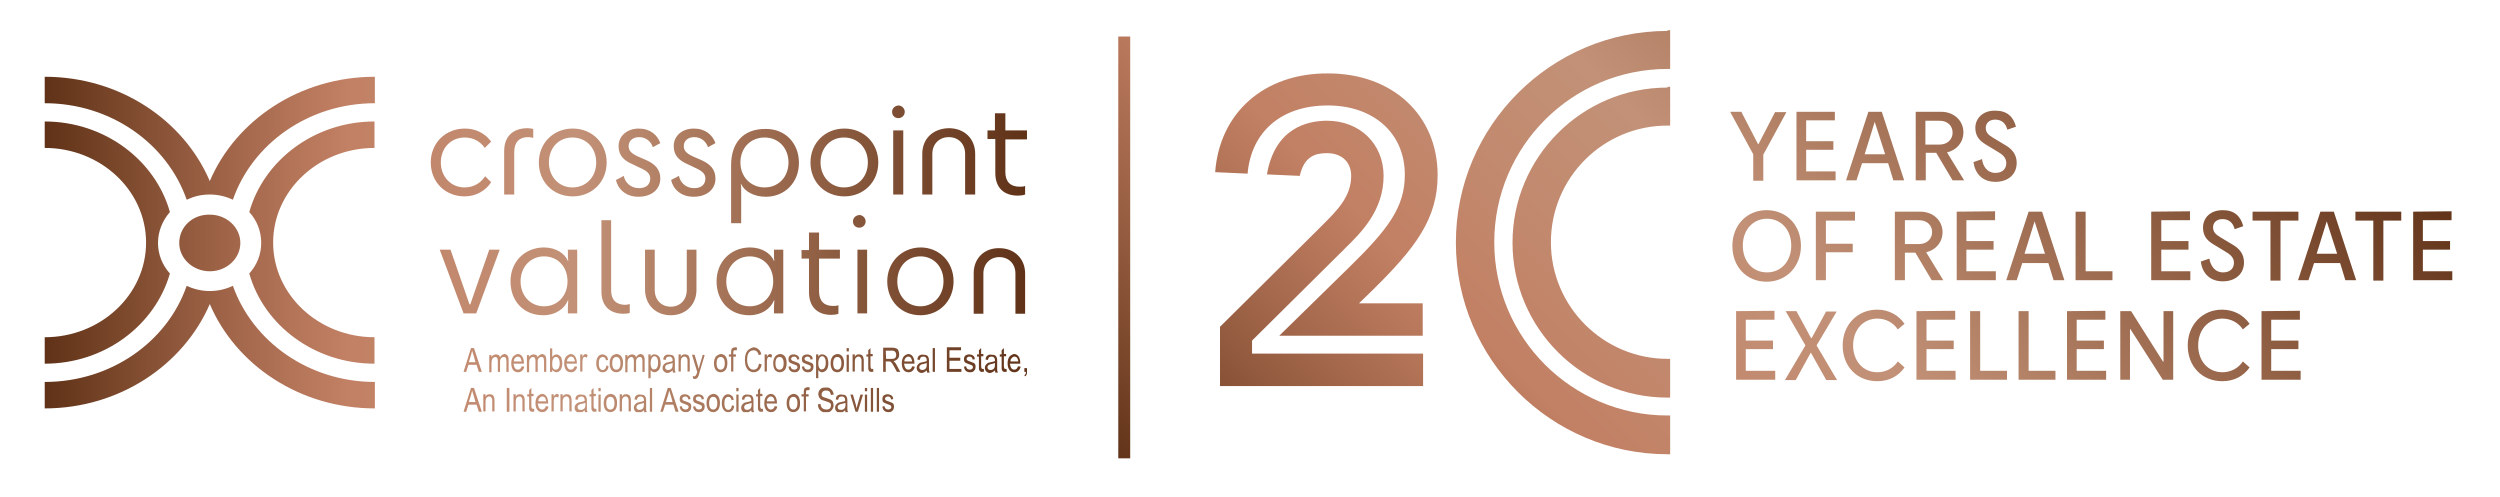 <?xml version="1.0" encoding="UTF-8"?> <svg xmlns="http://www.w3.org/2000/svg" xmlns:xlink="http://www.w3.org/1999/xlink" version="1.1" id="Layer_1" x="0px" y="0px" viewBox="0 0 670.9 133.3" style="enable-background:new 0 0 670.9 133.3;" xml:space="preserve"> <style type="text/css"> .st0{clip-path:url(#SVGID_2_);fill:url(#SVGID_3_);} .st1{clip-path:url(#SVGID_5_);fill:url(#SVGID_6_);} </style> <g> <g> <defs> <path id="SVGID_1_" d="M465.9,83.5v18.4h10.5v-2.4h-7.9v-5.8h7.3v-2.3h-7.3v-5.6h7.7v-2.4L465.9,83.5L465.9,83.5z M490.1,83.5 l-3.9,7.2H486l-3.9-7.2h-2.9l5.3,9.2L479,102h2.9l4-7.3h0.1l4.1,7.3h2.9l-5.5-9.3l5.4-9.1h-2.8V83.5z M514.3,83.5v18.4h10.5v-2.4 H517v-5.8h7.3v-2.3H517v-5.6h7.7v-2.4L514.3,83.5L514.3,83.5z M528.7,83.5v18.4h9.9v-2.4h-7.2v-16H528.7z M541.7,83.5v18.4h9.9 v-2.4h-7.2v-16H541.7z M554.7,83.5v18.4h10.5v-2.4h-7.9v-5.8h7.3v-2.3h-7.3v-5.6h7.7v-2.4L554.7,83.5L554.7,83.5z M580.6,83.5 v13.6h-0.1l-8.6-13.6H569v18.4h2.6V88.3h0.1l8.7,13.6h2.8V83.5H580.6z M606.9,83.5v18.4h10.5v-2.4h-7.9v-5.8h7.3v-2.3h-7.3v-5.6 h7.7v-2.4L606.9,83.5L606.9,83.5z M494.5,92.7c0,5.6,3.8,9.6,9.3,9.6c3.2,0,5.7-1.4,7.3-3.7l-1.8-1.6c-1.2,1.8-3.2,2.9-5.5,2.9 c-3.8,0-6.5-3-6.5-7.2s2.7-7.2,6.5-7.2c2.3,0,4.3,1.1,5.5,2.9l1.8-1.5c-1.6-2.3-4.2-3.8-7.3-3.8 C498.4,83.1,494.5,87.2,494.5,92.7 M587.1,92.7c0,5.6,3.8,9.6,9.3,9.6c3.2,0,5.7-1.4,7.3-3.7l-1.8-1.6c-1.2,1.8-3.2,2.9-5.5,2.9 c-3.8,0-6.5-3-6.5-7.2s2.7-7.2,6.5-7.2c2.3,0,4.3,1.1,5.5,2.9l1.8-1.5c-1.6-2.3-4.2-3.8-7.4-3.8C591,83.1,587.1,87.2,587.1,92.7 M487.3,56.8v18.4h2.7v-7.5h7.2v-2.3H490v-6.2h7.8v-2.4H487.3z M511.2,59.1h3.8c2.2,0,3.5,1.4,3.5,3.2c0,1.7-1.3,3.2-3.5,3.2 h-3.8V59.1z M508.5,56.8v18.4h2.7v-7.4h2.8l4.4,7.4h3.1l-4.6-7.5c2.6-0.6,4.4-2.7,4.4-5.4c0-3.1-2.5-5.5-6-5.5H508.5z M525.1,56.8v18.4h10.5v-2.4h-7.9V67h7.3v-2.3h-7.3v-5.6h7.7v-2.4L525.1,56.8L525.1,56.8z M546,59.4L546,59.4l2.8,8.7h-5.5 L546,59.4z M544.4,56.8l-6,18.4h2.8l1.5-4.6h7l1.4,4.6h2.9l-6-18.4H544.4z M557,56.8v18.4h9.9v-2.4h-7.2v-16H557z M577.3,56.8 v18.4h10.5v-2.4H580V67h7.3v-2.3H580v-5.6h7.7v-2.4L577.3,56.8L577.3,56.8z M604.5,56.8v2.4h4.8v16.1h2.7V59.2h4.8v-2.4H604.5z M624.4,59.4L624.4,59.4l2.8,8.7h-5.5L624.4,59.4z M622.7,56.8l-6,18.4h2.8l1.5-4.6h7l1.4,4.6h2.9l-6-18.4H622.7z M632.1,56.8 v2.4h4.8v16.1h2.7V59.2h4.8v-2.4H632.1z M647.6,56.8v18.4h10.5v-2.4h-7.9V67h7.3v-2.3h-7.3v-5.6h7.7v-2.4L647.6,56.8L647.6,56.8z M467.7,65.9c0-4.2,2.7-7.2,6.5-7.2s6.5,3,6.5,7.2s-2.7,7.2-6.5,7.2C470.3,73.1,467.7,70.1,467.7,65.9 M464.9,66 c0,5.6,3.8,9.6,9.2,9.6c5.3,0,9.2-4.1,9.2-9.6c0-5.6-3.9-9.6-9.2-9.6C468.8,56.4,464.9,60.4,464.9,66 M591.2,61.1 c0,2.7,1.6,3.8,3.5,4.9l2.8,1.7c1.5,0.9,2,1.8,2,2.8c0,1.5-1,2.6-2.9,2.6c-2.3,0-3.4-1.9-3.7-3.7l-2.3,0.8c0.4,3,2.3,5.3,5.9,5.3 c3.4,0,5.7-2,5.7-5.1c0-2.3-1.3-3.8-3.3-4.9l-3-1.8c-1.3-0.8-2-1.4-2-2.7c0-1.3,1-2.2,2.5-2.2c1.6,0,2.8,0.8,3.3,2.7l2.3-0.8 c-0.7-2.7-2.4-4.3-5.5-4.3C593.1,56.4,591.2,58.5,591.2,61.1 M340,46.8l8.8,0.4c1.2-5.3,4.2-6.1,7.3-6.1c4,0,6.5,2.4,6.5,6.1 c0,5.6-3.8,9.3-7.8,13.3c-0.5,0.5-0.9,0.9-1.3,1.3l-26.1,25.9v15.9h54.5v-8.7H336v-3.5L359.6,68c0.4-0.4,0.9-0.8,1.3-1.3 c4.4-4.3,10.4-10.2,10.4-19.5c0-8.6-6.4-14.8-15.2-14.8C350.8,32.4,342.1,34.4,340,46.8 M476.4,30l-4.5,8.7h-0.1l-4.5-8.7h-3 l6.2,11.4v7.1h2.7v-7l6.2-11.4h-3V30z M482.1,30v18.4h10.5V46h-7.9v-5.8h7.3v-2.3h-7.3v-5.6h7.7V30H482.1z M503.1,32.7 L503.1,32.7l2.8,8.7h-5.5L503.1,32.7z M501.4,30l-6,18.4h2.8l1.5-4.6h7l1.4,4.6h2.9L505,30H501.4z M516.7,32.4h3.8 c2.2,0,3.5,1.4,3.5,3.2c0,1.7-1.3,3.2-3.5,3.2h-3.8V32.4z M514.1,30v18.4h2.7V41h2.8l4.4,7.4h3.1l-4.6-7.5 c2.6-0.6,4.4-2.7,4.4-5.4c0-3.1-2.5-5.5-6-5.5H514.1z M530.1,34.3c0,2.7,1.6,3.8,3.5,4.9l2.8,1.7c1.5,0.9,2,1.8,2,2.9 c0,1.5-1,2.6-2.9,2.6c-2.3,0-3.4-1.9-3.6-3.7l-2.3,0.8c0.4,3,2.3,5.3,5.9,5.3c3.4,0,5.7-2,5.7-5.1c0-2.3-1.3-3.8-3.3-4.9l-3-1.8 c-1.3-0.8-2-1.4-2-2.7c0-1.3,1-2.2,2.5-2.2c1.6,0,2.8,0.8,3.3,2.7L541,34c-0.7-2.7-2.4-4.3-5.5-4.3 C532.1,29.6,530.1,31.8,530.1,34.3 M447.5,23.5c-23,0-41.6,18.7-41.6,41.6c0,23,18.7,41.6,41.6,41.6h0.7V96.3h-0.7 c-17.2,0-31.3-14-31.3-31.3s14-31.3,31.3-31.3h0.7V23.3h-0.7V23.5z M326.1,46.2l8.7,0.4c1-11.3,9.1-18.3,21.5-18.3 S377,35.8,377,46.9c0,8.7-4.5,14.6-14.7,24.6l-19,18.6h38.5v-8.7h-17.1l3.7-3.6c11.5-11.3,17.4-19.1,17.4-30.8 c0-16.1-12.1-27.3-29.4-27.3C339.3,19.6,327.3,30.2,326.1,46.2 M300.1,123h3.2V9.8h-3.2V123z M447.5,8.3 c-31.3,0-56.8,25.5-56.8,56.8s25.5,56.8,56.8,56.8h0.7v-10.4h-0.7c-25.6,0-46.5-20.8-46.5-46.5c0-25.6,20.8-46.5,46.5-46.5h0.7 V8.1h-0.7V8.3z"></path> </defs> <clipPath id="SVGID_2_"> <use xlink:href="#SVGID_1_" style="overflow:visible;"></use> </clipPath> <linearGradient id="SVGID_3_" gradientUnits="userSpaceOnUse" x1="-125.585" y1="-379.505" x2="-124.585" y2="-379.505" gradientTransform="matrix(212.033 -212.033 212.033 212.033 107456.766 54023.234)"> <stop offset="0" style="stop-color:#603217"></stop> <stop offset="7.257109e-02" style="stop-color:#7A472B"></stop> <stop offset="0.182" style="stop-color:#9F6448"></stop> <stop offset="0.265" style="stop-color:#B7775B"></stop> <stop offset="0.309" style="stop-color:#C28064"></stop> <stop offset="0.416" style="stop-color:#C2896E"></stop> <stop offset="0.542" style="stop-color:#C29177"></stop> <stop offset="0.618" style="stop-color:#B48368"></stop> <stop offset="0.768" style="stop-color:#956449"></stop> <stop offset="0.976" style="stop-color:#65371C"></stop> <stop offset="1" style="stop-color:#603217"></stop> </linearGradient> <polygon class="st0" points="242.8,65.6 479.1,-170.7 715.4,65.6 479.1,302 "></polygon> </g> </g> <g> <g> <defs> <path id="SVGID_4_" d="M160.6,110.5h0.6v-4.6h-0.6V110.5z M197.6,110.5h0.6v-4.6h-0.6V110.5z M230.9,105.9l-0.8,2.8 c-0.1,0.3-0.2,0.6-0.2,0.9c-0.1-0.3-0.2-0.6-0.2-0.9l-0.8-2.8h-0.7l1.4,4.6h0.6l1.4-4.6H230.9z M232.1,110.5h0.6v-4.6h-0.6V110.5 z M130.8,105.9c-0.2,0.1-0.4,0.3-0.5,0.6v-0.7h-0.6v4.6h0.6v-2.5c0-0.6,0.1-1,0.3-1.2s0.4-0.3,0.7-0.3c0.2,0,0.3,0,0.4,0.1 c0.1,0.1,0.2,0.2,0.3,0.4c0.1,0.2,0.1,0.4,0.1,0.7v2.8h0.6v-2.8c0-0.4,0-0.7-0.1-0.9c-0.1-0.2-0.1-0.4-0.2-0.5 c-0.1-0.1-0.2-0.2-0.4-0.3c-0.2-0.1-0.4-0.1-0.6-0.1C131.2,105.8,131,105.8,130.8,105.9 M138.9,105.9c-0.2,0.1-0.4,0.3-0.5,0.6 v-0.7h-0.6v4.6h0.6v-2.5c0-0.6,0.1-1,0.3-1.2s0.4-0.3,0.7-0.3c0.2,0,0.3,0,0.4,0.1c0.1,0.1,0.2,0.2,0.3,0.4 c0.1,0.2,0.1,0.4,0.1,0.7v2.8h0.6v-2.8c0-0.4,0-0.7-0.1-0.9c-0.1-0.2-0.1-0.4-0.2-0.5c-0.1-0.1-0.2-0.2-0.4-0.3 c-0.2-0.1-0.4-0.1-0.6-0.1C139.4,105.8,139.1,105.8,138.9,105.9 M144.8,106.8c0.2-0.2,0.4-0.4,0.7-0.4s0.6,0.1,0.8,0.4 c0.1,0.2,0.2,0.5,0.3,0.9h-2.1C144.4,107.3,144.6,107,144.8,106.8 M144.2,106.4c-0.3,0.4-0.5,1-0.5,1.8s0.2,1.4,0.5,1.8 s0.8,0.6,1.3,0.6c0.4,0,0.8-0.1,1.1-0.4s0.5-0.6,0.6-1.1l-0.7-0.1c-0.2,0.6-0.5,0.9-1,0.9c-0.3,0-0.6-0.1-0.8-0.4 s-0.3-0.7-0.4-1.2h2.8v-0.2c0-0.8-0.2-1.4-0.5-1.8s-0.7-0.6-1.2-0.6C145,105.8,144.6,106,144.2,106.4 M149,105.9 c-0.1,0.1-0.3,0.3-0.4,0.6v-0.7H148v4.6h0.6V108c0-0.3,0-0.7,0.1-1c0-0.2,0.1-0.3,0.2-0.4c0.1-0.1,0.2-0.1,0.4-0.1 s0.3,0.1,0.5,0.2l0.2-0.7c-0.2-0.2-0.4-0.3-0.7-0.3C149.3,105.8,149.1,105.8,149,105.9 M151.5,105.9c-0.2,0.1-0.4,0.3-0.5,0.6 v-0.7h-0.6v4.6h0.6v-2.5c0-0.6,0.1-1,0.3-1.2s0.4-0.3,0.7-0.3c0.2,0,0.3,0,0.4,0.1c0.1,0.1,0.2,0.2,0.3,0.4 c0.1,0.2,0.1,0.4,0.1,0.7v2.8h0.6v-2.8c0-0.4,0-0.7-0.1-0.9c-0.1-0.2-0.1-0.4-0.2-0.5c-0.1-0.1-0.2-0.2-0.4-0.3 c-0.2-0.1-0.4-0.1-0.6-0.1C152,105.8,151.7,105.8,151.5,105.9 M155.2,109.8c-0.1-0.1-0.2-0.3-0.2-0.5c0-0.1,0-0.3,0.1-0.4 s0.1-0.2,0.3-0.3c0.1-0.1,0.3-0.1,0.6-0.2c0.5-0.1,0.8-0.2,1.1-0.3v0.3c0,0.4,0,0.7-0.1,0.9c-0.1,0.2-0.2,0.4-0.4,0.5 s-0.4,0.2-0.6,0.2C155.5,110,155.3,109.9,155.2,109.8 M154.9,106.1c-0.3,0.2-0.5,0.6-0.5,1.1l0.6,0.1c0.1-0.3,0.2-0.6,0.3-0.7 s0.4-0.2,0.7-0.2s0.6,0.1,0.7,0.3c0.1,0.1,0.2,0.3,0.2,0.7v0.2c-0.2,0.1-0.6,0.2-1.1,0.3c-0.4,0.1-0.7,0.1-0.9,0.3 c-0.2,0.1-0.3,0.3-0.5,0.5c-0.1,0.2-0.2,0.4-0.2,0.7c0,0.4,0.1,0.7,0.4,1c0.2,0.2,0.6,0.4,0.9,0.4c0.2,0,0.5-0.1,0.7-0.2 s0.5-0.3,0.7-0.5c0,0.2,0.1,0.4,0.1,0.6h0.7c-0.1-0.2-0.1-0.4-0.2-0.6c0-0.2,0-0.7,0-1.4v-1c0-0.4,0-0.7-0.1-1 c-0.1-0.2-0.2-0.4-0.4-0.6c-0.2-0.1-0.5-0.2-0.9-0.2C155.6,105.8,155.2,105.9,154.9,106.1 M163,109.5c-0.2-0.3-0.3-0.7-0.3-1.3 c0-0.6,0.1-1,0.3-1.3c0.2-0.3,0.5-0.4,0.8-0.4s0.6,0.1,0.8,0.4c0.2,0.3,0.3,0.7,0.3,1.3c0,0.6-0.1,1-0.3,1.3 c-0.2,0.3-0.5,0.4-0.8,0.4C163.4,109.9,163.2,109.8,163,109.5 M162.5,106.4c-0.3,0.4-0.5,1-0.5,1.8s0.2,1.4,0.5,1.8 s0.8,0.6,1.3,0.6s0.9-0.2,1.3-0.6c0.3-0.4,0.5-1,0.5-1.9c0-0.8-0.2-1.4-0.5-1.8s-0.8-0.6-1.3-0.6 C163.2,105.8,162.8,106,162.5,106.4 M167.4,105.9c-0.2,0.1-0.4,0.3-0.5,0.6v-0.7h-0.6v4.6h0.6v-2.5c0-0.6,0.1-1,0.3-1.2 c0.2-0.2,0.4-0.3,0.7-0.3c0.2,0,0.3,0,0.4,0.1s0.2,0.2,0.3,0.4c0.1,0.2,0.1,0.4,0.1,0.7v2.8h0.6v-2.8c0-0.4,0-0.7-0.1-0.9 c-0.1-0.2-0.1-0.4-0.2-0.5s-0.2-0.2-0.4-0.3c-0.2-0.1-0.4-0.1-0.6-0.1C167.8,105.8,167.6,105.8,167.4,105.9 M171,109.8 c-0.1-0.1-0.2-0.3-0.2-0.5c0-0.1,0-0.3,0.1-0.4s0.1-0.2,0.3-0.3c0.1-0.1,0.3-0.1,0.6-0.2c0.5-0.1,0.8-0.2,1-0.3v0.3 c0,0.4,0,0.7-0.1,0.9c-0.1,0.2-0.2,0.4-0.4,0.5c-0.2,0.1-0.4,0.2-0.6,0.2C171.3,110,171.1,109.9,171,109.8 M170.8,106.1 c-0.3,0.2-0.5,0.6-0.5,1.1l0.6,0.1c0.1-0.3,0.2-0.6,0.3-0.7c0.1-0.1,0.4-0.2,0.7-0.2c0.3,0,0.6,0.1,0.7,0.3 c0.1,0.1,0.2,0.3,0.2,0.7v0.2c-0.2,0.1-0.6,0.2-1.1,0.3c-0.4,0.1-0.7,0.1-0.9,0.3c-0.2,0.1-0.3,0.3-0.5,0.5 c-0.1,0.2-0.2,0.4-0.2,0.7c0,0.4,0.1,0.7,0.4,1c0.2,0.2,0.6,0.4,0.9,0.4c0.2,0,0.5-0.1,0.7-0.2s0.5-0.3,0.7-0.5 c0,0.2,0.1,0.4,0.1,0.6h0.7c-0.1-0.2-0.1-0.4-0.2-0.6c0-0.2,0-0.7,0-1.4v-1c0-0.4,0-0.7-0.1-1c-0.1-0.2-0.2-0.4-0.4-0.6 c-0.2-0.1-0.5-0.2-0.9-0.2C171.4,105.8,171.1,105.9,170.8,106.1 M182.8,106.1c-0.3,0.2-0.4,0.6-0.4,1c0,0.2,0,0.4,0.1,0.6 s0.2,0.3,0.4,0.4c0.2,0.1,0.5,0.2,1,0.4c0.3,0.1,0.6,0.2,0.7,0.3c0.1,0.1,0.2,0.2,0.2,0.4c0,0.2-0.1,0.4-0.2,0.5 c-0.2,0.1-0.4,0.2-0.6,0.2c-0.3,0-0.5-0.1-0.7-0.2c-0.2-0.2-0.3-0.4-0.3-0.7l-0.6,0.1c0.1,1,0.7,1.5,1.6,1.5 c0.5,0,0.9-0.1,1.1-0.4c0.3-0.3,0.4-0.6,0.4-1.1c0-0.2,0-0.4-0.1-0.6s-0.2-0.3-0.4-0.4c-0.2-0.1-0.5-0.2-1-0.4 c-0.4-0.1-0.6-0.2-0.7-0.3c-0.1-0.1-0.2-0.2-0.2-0.4c0-0.2,0.1-0.3,0.2-0.4s0.3-0.2,0.6-0.2c0.5,0,0.8,0.3,0.8,0.8l0.6-0.1 c0-0.3-0.1-0.6-0.2-0.7s-0.3-0.3-0.5-0.4s-0.5-0.2-0.7-0.2C183.4,105.8,183,105.9,182.8,106.1 M186.4,106.1 c-0.3,0.2-0.4,0.6-0.4,1c0,0.2,0,0.4,0.1,0.6s0.2,0.3,0.4,0.4s0.5,0.2,1,0.4c0.3,0.1,0.6,0.2,0.7,0.3c0.1,0.1,0.2,0.2,0.2,0.4 c0,0.2-0.1,0.4-0.2,0.5c-0.2,0.1-0.4,0.2-0.6,0.2c-0.3,0-0.5-0.1-0.7-0.2c-0.2-0.2-0.3-0.4-0.3-0.7l-0.6,0.1 c0.1,1,0.7,1.5,1.6,1.5c0.5,0,0.9-0.1,1.1-0.4c0.3-0.3,0.4-0.6,0.4-1.1c0-0.2,0-0.4-0.1-0.6s-0.2-0.3-0.4-0.4 c-0.2-0.1-0.5-0.2-1-0.4c-0.4-0.1-0.6-0.2-0.7-0.3c-0.1-0.1-0.2-0.2-0.2-0.4c0-0.2,0.1-0.3,0.2-0.4s0.3-0.2,0.6-0.2 c0.5,0,0.8,0.3,0.8,0.8l0.6-0.1c0-0.3-0.1-0.6-0.2-0.7c-0.1-0.2-0.3-0.3-0.5-0.4s-0.5-0.2-0.7-0.2 C187,105.8,186.7,105.9,186.4,106.1 M190.6,109.5c-0.2-0.3-0.3-0.7-0.3-1.3c0-0.6,0.1-1,0.3-1.3c0.2-0.3,0.5-0.4,0.8-0.4 s0.6,0.1,0.8,0.4c0.2,0.3,0.3,0.7,0.3,1.3c0,0.6-0.1,1-0.3,1.3c-0.2,0.3-0.5,0.4-0.8,0.4S190.8,109.8,190.6,109.5 M190.1,106.4 c-0.3,0.4-0.5,1-0.5,1.8s0.2,1.4,0.5,1.8s0.8,0.6,1.3,0.6s0.9-0.2,1.3-0.6c0.3-0.4,0.5-1,0.5-1.9c0-0.8-0.2-1.4-0.5-1.8 s-0.8-0.6-1.3-0.6C190.9,105.8,190.4,106,190.1,106.4 M194.2,106.4c-0.3,0.4-0.5,1-0.5,1.8s0.2,1.4,0.5,1.8s0.7,0.6,1.2,0.6 c0.4,0,0.8-0.1,1.1-0.4c0.3-0.3,0.5-0.7,0.5-1.3l-0.6-0.1c0,0.4-0.2,0.7-0.3,0.9c-0.2,0.2-0.4,0.3-0.6,0.3 c-0.3,0-0.6-0.1-0.8-0.4c-0.2-0.3-0.3-0.7-0.3-1.4c0-0.6,0.1-1.1,0.3-1.3c0.2-0.3,0.5-0.4,0.8-0.4c0.2,0,0.4,0.1,0.5,0.2 c0.2,0.2,0.3,0.4,0.3,0.7l0.6-0.1c-0.1-0.5-0.2-0.9-0.5-1.1s-0.6-0.4-1-0.4C194.9,105.8,194.5,106,194.2,106.4 M199.9,109.8 c-0.1-0.1-0.2-0.3-0.2-0.5c0-0.1,0-0.3,0.1-0.4s0.1-0.2,0.3-0.3c0.1-0.1,0.3-0.1,0.6-0.2c0.5-0.1,0.8-0.2,1-0.3v0.3 c0,0.4,0,0.7-0.1,0.9c-0.1,0.2-0.2,0.4-0.4,0.5c-0.2,0.1-0.4,0.2-0.6,0.2C200.2,110,200,109.9,199.9,109.8 M199.6,106.1 c-0.3,0.2-0.5,0.6-0.5,1.1l0.6,0.1c0.1-0.3,0.2-0.6,0.3-0.7c0.1-0.1,0.4-0.2,0.7-0.2c0.3,0,0.6,0.1,0.7,0.3 c0.1,0.1,0.2,0.3,0.2,0.7v0.2c-0.2,0.1-0.6,0.2-1.1,0.3c-0.4,0.1-0.7,0.1-0.9,0.3c-0.2,0.1-0.3,0.3-0.5,0.5 c-0.1,0.2-0.2,0.4-0.2,0.7c0,0.4,0.1,0.7,0.4,1c0.2,0.2,0.6,0.4,0.9,0.4s0.5-0.1,0.7-0.2s0.5-0.3,0.7-0.5c0,0.2,0.1,0.4,0.1,0.6 h0.7c-0.1-0.2-0.1-0.4-0.2-0.6c0-0.2,0-0.7,0-1.4v-1c0-0.4,0-0.7-0.1-1c-0.1-0.2-0.2-0.4-0.4-0.6c-0.2-0.1-0.5-0.2-0.9-0.2 C200.3,105.8,199.9,105.9,199.6,106.1 M206.1,106.8c0.2-0.2,0.4-0.4,0.7-0.4c0.3,0,0.6,0.1,0.8,0.4c0.1,0.2,0.2,0.5,0.3,0.9h-2.1 C205.8,107.3,205.9,107,206.1,106.8 M205.6,106.4c-0.3,0.4-0.5,1-0.5,1.8s0.2,1.4,0.5,1.8s0.8,0.6,1.3,0.6c0.4,0,0.8-0.1,1.1-0.4 c0.3-0.3,0.5-0.6,0.6-1.1l-0.7-0.1c-0.2,0.6-0.5,0.9-1,0.9c-0.3,0-0.6-0.1-0.8-0.4c-0.2-0.3-0.3-0.7-0.4-1.2h2.8v-0.2 c0-0.8-0.2-1.4-0.5-1.8s-0.7-0.6-1.2-0.6C206.3,105.8,205.9,106,205.6,106.4 M212.1,109.5c-0.2-0.3-0.3-0.7-0.3-1.3 c0-0.6,0.1-1,0.3-1.3c0.2-0.3,0.5-0.4,0.8-0.4s0.6,0.1,0.8,0.4c0.2,0.3,0.3,0.7,0.3,1.3c0,0.6-0.1,1-0.3,1.3 c-0.2,0.3-0.5,0.4-0.8,0.4S212.3,109.8,212.1,109.5 M211.6,106.4c-0.3,0.4-0.5,1-0.5,1.8s0.2,1.4,0.5,1.8s0.8,0.6,1.3,0.6 s0.9-0.2,1.3-0.6s0.5-1,0.5-1.9c0-0.8-0.2-1.4-0.5-1.8s-0.8-0.6-1.3-0.6C212.4,105.8,212,106,211.6,106.4 M225,109.8 c-0.1-0.1-0.2-0.3-0.2-0.5c0-0.1,0-0.3,0.1-0.4s0.1-0.2,0.3-0.3c0.1-0.1,0.3-0.1,0.6-0.2c0.5-0.1,0.8-0.2,1.1-0.3v0.3 c0,0.4,0,0.7-0.1,0.9c-0.1,0.2-0.2,0.4-0.4,0.5c-0.2,0.1-0.4,0.2-0.6,0.2C225.4,110,225.2,109.9,225,109.8 M224.8,106.1 c-0.3,0.2-0.5,0.6-0.5,1.1l0.6,0.1c0.1-0.3,0.2-0.6,0.3-0.7c0.2-0.1,0.4-0.2,0.7-0.2c0.3,0,0.6,0.1,0.7,0.3 c0.1,0.1,0.2,0.3,0.2,0.7v0.2c-0.2,0.1-0.6,0.2-1.1,0.3c-0.4,0.1-0.7,0.1-0.9,0.3c-0.2,0.1-0.3,0.3-0.5,0.5 c-0.1,0.2-0.2,0.4-0.2,0.7c0,0.4,0.1,0.7,0.4,1c0.2,0.2,0.5,0.4,0.9,0.4c0.2,0,0.5-0.1,0.7-0.2s0.5-0.3,0.7-0.5 c0,0.2,0.1,0.4,0.1,0.6h0.7c-0.1-0.2-0.1-0.4-0.2-0.6c0-0.2,0-0.7,0-1.4v-1c0-0.4,0-0.7-0.1-1c-0.1-0.2-0.2-0.4-0.4-0.6 c-0.2-0.1-0.5-0.2-0.9-0.2C225.5,105.8,225.1,105.9,224.8,106.1 M237.2,106.1c-0.3,0.2-0.4,0.6-0.4,1c0,0.2,0,0.4,0.1,0.6 s0.2,0.3,0.4,0.4c0.2,0.1,0.5,0.2,1,0.4c0.3,0.1,0.6,0.2,0.7,0.3c0.1,0.1,0.2,0.2,0.2,0.4c0,0.2-0.1,0.4-0.2,0.5 c-0.2,0.1-0.4,0.2-0.6,0.2c-0.3,0-0.5-0.1-0.7-0.2c-0.2-0.2-0.3-0.4-0.3-0.7l-0.6,0.1c0.1,1,0.7,1.5,1.6,1.5 c0.5,0,0.9-0.1,1.1-0.4c0.3-0.3,0.4-0.6,0.4-1.1c0-0.2,0-0.4-0.1-0.6s-0.2-0.3-0.4-0.4c-0.2-0.1-0.5-0.2-1-0.4 c-0.4-0.1-0.6-0.2-0.7-0.3c-0.1-0.1-0.2-0.2-0.2-0.4c0-0.2,0.1-0.3,0.2-0.4s0.3-0.2,0.6-0.2c0.5,0,0.8,0.3,0.8,0.8l0.6-0.1 c0-0.3-0.1-0.6-0.2-0.7c-0.1-0.2-0.3-0.3-0.5-0.4s-0.5-0.2-0.7-0.2C237.8,105.8,237.5,105.9,237.2,106.1 M142,104.7v1.1h-0.5v0.6 h0.5v2.7c0,0.5,0,0.8,0.1,0.9c0.1,0.2,0.1,0.3,0.3,0.4c0.1,0.1,0.3,0.1,0.5,0.1c0.1,0,0.3,0,0.5-0.1l-0.1-0.7c-0.1,0-0.2,0-0.3,0 s-0.3-0.1-0.3-0.2s-0.1-0.2-0.1-0.5v-2.7h0.6v-0.6h-0.6v-1.6L142,104.7z M158.7,104.7v1.1h-0.5v0.6h0.5v2.7c0,0.5,0,0.8,0.1,0.9 c0.1,0.2,0.1,0.3,0.3,0.4c0.1,0.1,0.3,0.1,0.5,0.1c0.1,0,0.3,0,0.5-0.1l-0.1-0.7c-0.1,0-0.2,0-0.3,0c-0.2,0-0.3-0.1-0.3-0.2 s-0.1-0.2-0.1-0.5v-2.7h0.6v-0.6h-0.6v-1.6L158.7,104.7z M203.4,104.7v1.1h-0.5v0.6h0.5v2.7c0,0.5,0,0.8,0.1,0.9 c0.1,0.2,0.1,0.3,0.3,0.4c0.1,0.1,0.3,0.1,0.5,0.1c0.1,0,0.3,0,0.5-0.1l-0.1-0.7c-0.1,0-0.2,0-0.3,0c-0.2,0-0.3-0.1-0.3-0.2 s-0.1-0.2-0.1-0.5v-2.7h0.6v-0.6H204v-1.6L203.4,104.7z M126.4,106c0.1-0.4,0.2-0.8,0.3-1.2c0.1,0.3,0.2,0.8,0.4,1.3l0.5,1.8 h-1.8L126.4,106z M126.4,104.1l-2,6.4h0.7l0.6-1.9h2.2l0.6,1.9h0.8l-2.1-6.4H126.4z M136,110.5h0.7v-6.4H136V110.5z M160.6,105 h0.6v-0.9h-0.6V105z M174.4,110.5h0.6v-6.4h-0.6V110.5z M179.3,106c0.1-0.4,0.2-0.8,0.3-1.2c0.1,0.3,0.2,0.8,0.4,1.3l0.5,1.8 h-1.8L179.3,106z M179.2,104.1l-2,6.4h0.7l0.6-1.9h2.2l0.6,1.9h0.8l-2.1-6.4H179.2z M197.6,105h0.6v-0.9h-0.6V105z M232.1,105 h0.6v-0.9h-0.6V105z M233.7,110.5h0.6v-6.4h-0.6V110.5z M235.3,110.5h0.6v-6.4h-0.6V110.5z M216.1,104.1 c-0.2,0.1-0.3,0.2-0.3,0.4c-0.1,0.2-0.1,0.5-0.1,0.8v0.5h-0.6v0.6h0.6v4h0.6v-4h0.7v-0.6h-0.7v-0.4c0-0.3,0-0.5,0.1-0.6 s0.2-0.1,0.4-0.1c0.1,0,0.2,0,0.4,0l0.1-0.7c-0.2-0.1-0.4-0.1-0.6-0.1C216.4,104,216.2,104,216.1,104.1 M220.1,104.5 c-0.3,0.3-0.5,0.7-0.5,1.3c0,0.3,0.1,0.5,0.2,0.8c0.1,0.2,0.3,0.4,0.5,0.6c0.2,0.1,0.6,0.3,1.1,0.4c0.6,0.2,0.9,0.3,1.1,0.4 s0.3,0.2,0.4,0.3c0.1,0.1,0.1,0.3,0.1,0.5c0,0.3-0.1,0.6-0.3,0.8c-0.2,0.2-0.5,0.3-1,0.3c-0.3,0-0.5-0.1-0.8-0.2 c-0.2-0.1-0.4-0.3-0.5-0.5s-0.2-0.5-0.2-0.8l-0.7,0.1c0,0.7,0.2,1.2,0.6,1.6s0.9,0.6,1.5,0.6c0.4,0,0.8-0.1,1.1-0.2 c0.3-0.2,0.5-0.4,0.7-0.7c0.2-0.3,0.3-0.6,0.3-1s-0.1-0.7-0.2-1c-0.2-0.3-0.4-0.5-0.7-0.6c-0.2-0.1-0.6-0.2-1.1-0.4 c-0.5-0.1-0.9-0.3-1-0.4c-0.2-0.1-0.2-0.3-0.2-0.6c0-0.3,0.1-0.5,0.3-0.7c0.2-0.2,0.5-0.3,0.9-0.3s0.7,0.1,0.9,0.3 c0.2,0.2,0.3,0.5,0.4,0.9l0.7-0.1c0-0.4-0.1-0.7-0.3-1c-0.2-0.3-0.4-0.5-0.7-0.7c-0.3-0.2-0.6-0.2-1-0.2 C220.8,104,220.4,104.1,220.1,104.5 M274.9,98.9v0.9h0.4c0,0.3,0,0.5-0.1,0.6s-0.2,0.2-0.3,0.3l0.2,0.3c0.2-0.1,0.3-0.3,0.4-0.5 s0.2-0.5,0.2-0.8v-0.9h-0.8V98.9z M188.6,95.2l-0.8,2.7c-0.1,0.3-0.2,0.7-0.3,1.1c-0.1-0.4-0.2-0.7-0.3-1.1l-0.8-2.7h-0.7 l1.4,4.6c-0.1,0.5-0.2,0.7-0.3,0.8c-0.1,0.1-0.1,0.2-0.2,0.3c-0.1,0.1-0.2,0.1-0.3,0.1c-0.1,0-0.2,0-0.4-0.1l0.1,0.7 c0.2,0.1,0.3,0.1,0.4,0.1c0.2,0,0.3,0,0.5-0.1c0.1-0.1,0.3-0.2,0.4-0.4c0.1-0.2,0.3-0.6,0.4-1.2l1.4-4.7L188.6,95.2L188.6,95.2z M227.2,99.8h0.6v-4.6h-0.6V99.8z M134.7,95.3c-0.2,0.1-0.4,0.3-0.5,0.6c-0.1-0.3-0.2-0.5-0.4-0.6s-0.4-0.2-0.7-0.2 c-0.2,0-0.5,0.1-0.7,0.2s-0.4,0.3-0.5,0.6v-0.6h-0.6v4.6h0.6v-2.4c0-0.6,0.1-1.1,0.3-1.3c0.2-0.2,0.4-0.4,0.7-0.4 c0.2,0,0.4,0.1,0.5,0.2c0.1,0.2,0.2,0.4,0.2,0.8v3h0.6v-2.7c0-0.5,0.1-0.8,0.3-1s0.4-0.3,0.7-0.3c0.1,0,0.3,0,0.4,0.1 c0.1,0.1,0.2,0.2,0.2,0.3c0,0.1,0.1,0.4,0.1,0.7v2.9h0.6v-3.2c0-0.5-0.1-0.9-0.3-1.2c-0.2-0.2-0.5-0.4-0.9-0.4 C135.1,95.1,134.9,95.1,134.7,95.3 M138.2,96.1c0.2-0.2,0.4-0.4,0.7-0.4s0.6,0.1,0.8,0.4c0.1,0.2,0.2,0.5,0.3,0.9h-2.1 C137.9,96.6,138,96.3,138.2,96.1 M137.7,95.7c-0.3,0.4-0.5,1-0.5,1.8s0.2,1.4,0.5,1.8s0.8,0.6,1.3,0.6c0.4,0,0.8-0.1,1.1-0.4 s0.5-0.6,0.6-1.1l-0.7-0.1c-0.2,0.6-0.5,0.9-1,0.9c-0.3,0-0.6-0.1-0.8-0.4s-0.3-0.7-0.4-1.2h2.8v-0.2c0-0.8-0.2-1.4-0.5-1.8 s-0.7-0.6-1.2-0.6C138.5,95.1,138.1,95.3,137.7,95.7 M144.8,95.3c-0.2,0.1-0.4,0.3-0.5,0.6c-0.1-0.3-0.2-0.5-0.4-0.6 s-0.4-0.2-0.7-0.2c-0.2,0-0.5,0.1-0.7,0.2s-0.4,0.3-0.5,0.6v-0.6h-0.6v4.6h0.6v-2.4c0-0.6,0.1-1.1,0.3-1.3 c0.2-0.2,0.4-0.4,0.7-0.4c0.2,0,0.4,0.1,0.5,0.2c0.1,0.2,0.2,0.4,0.2,0.8v3h0.6v-2.7c0-0.5,0.1-0.8,0.3-1s0.4-0.3,0.7-0.3 c0.1,0,0.3,0,0.4,0.1c0.1,0.1,0.2,0.2,0.2,0.3c0,0.1,0.1,0.4,0.1,0.7v2.9h0.6v-3.2c0-0.5-0.1-0.9-0.3-1.2 c-0.2-0.2-0.5-0.4-0.9-0.4C145.2,95.1,145,95.1,144.8,95.3 M152.5,96.1c0.2-0.2,0.4-0.4,0.7-0.4s0.6,0.1,0.8,0.4 c0.1,0.2,0.2,0.5,0.3,0.9h-2.1C152.1,96.6,152.3,96.3,152.5,96.1 M151.9,95.7c-0.3,0.4-0.5,1-0.5,1.8s0.2,1.4,0.5,1.8 s0.8,0.6,1.3,0.6c0.4,0,0.8-0.1,1.1-0.4s0.5-0.6,0.6-1.1l-0.7-0.1c-0.2,0.6-0.5,0.9-1,0.9c-0.3,0-0.6-0.1-0.8-0.4 s-0.3-0.7-0.4-1.2h2.8v-0.2c0-0.8-0.2-1.4-0.5-1.8s-0.7-0.6-1.2-0.6C152.7,95.1,152.3,95.3,151.9,95.7 M156.7,95.2 c-0.1,0.1-0.3,0.3-0.4,0.6v-0.7h-0.6v4.6h0.6v-2.4c0-0.3,0-0.7,0.1-1c0-0.2,0.1-0.3,0.2-0.4c0.1-0.1,0.2-0.1,0.4-0.1 s0.3,0.1,0.5,0.2l0.2-0.7c-0.2-0.2-0.4-0.3-0.7-0.3C157,95.1,156.8,95.1,156.7,95.2 M160.5,95.7c-0.3,0.4-0.5,1-0.5,1.8 s0.2,1.4,0.5,1.8s0.7,0.6,1.2,0.6c0.4,0,0.8-0.1,1.1-0.4c0.3-0.3,0.5-0.7,0.5-1.3l-0.6-0.1c0,0.4-0.2,0.7-0.3,0.9 c-0.2,0.2-0.4,0.3-0.6,0.3c-0.3,0-0.6-0.1-0.8-0.4c-0.2-0.3-0.3-0.7-0.3-1.4c0-0.6,0.1-1.1,0.3-1.3c0.2-0.3,0.5-0.4,0.8-0.4 c0.2,0,0.4,0.1,0.5,0.2c0.2,0.2,0.3,0.4,0.3,0.7l0.6-0.1c-0.1-0.5-0.2-0.9-0.5-1.1s-0.6-0.4-1-0.4 C161.2,95.1,160.8,95.3,160.5,95.7 M164.6,98.8c-0.2-0.3-0.3-0.7-0.3-1.3c0-0.6,0.1-1,0.3-1.3c0.2-0.3,0.5-0.4,0.8-0.4 s0.6,0.1,0.8,0.4c0.2,0.3,0.3,0.7,0.3,1.3c0,0.6-0.1,1-0.3,1.3c-0.2,0.3-0.5,0.4-0.8,0.4C165.1,99.2,164.8,99.1,164.6,98.8 M164.1,95.7c-0.3,0.4-0.5,1-0.5,1.8s0.2,1.4,0.5,1.8s0.8,0.6,1.3,0.6s0.9-0.2,1.3-0.6c0.3-0.4,0.5-1,0.5-1.9 c0-0.8-0.2-1.4-0.5-1.8s-0.8-0.6-1.3-0.6C164.8,95.1,164.4,95.3,164.1,95.7 M171.2,95.3c-0.2,0.1-0.4,0.3-0.5,0.6 c-0.1-0.3-0.2-0.5-0.4-0.6c-0.2-0.1-0.4-0.2-0.7-0.2c-0.2,0-0.5,0.1-0.7,0.2s-0.4,0.3-0.5,0.6v-0.6h-0.6v4.6h0.6v-2.4 c0-0.6,0.1-1.1,0.3-1.3c0.2-0.2,0.4-0.4,0.7-0.4c0.2,0,0.4,0.1,0.5,0.2c0.1,0.2,0.2,0.4,0.2,0.8v3h0.6v-2.7c0-0.5,0.1-0.8,0.3-1 c0.2-0.2,0.4-0.3,0.7-0.3c0.1,0,0.3,0,0.4,0.1s0.2,0.2,0.2,0.3c0,0.1,0.1,0.4,0.1,0.7v2.9h0.6v-3.2c0-0.5-0.1-0.9-0.3-1.2 c-0.2-0.2-0.5-0.4-0.9-0.4C171.6,95.1,171.4,95.1,171.2,95.3 M174.9,98.8c-0.2-0.3-0.3-0.7-0.3-1.3c0-0.6,0.1-1,0.3-1.4 c0.2-0.3,0.4-0.5,0.7-0.5c0.3,0,0.5,0.1,0.7,0.4s0.3,0.7,0.3,1.3c0,0.6-0.1,1.1-0.3,1.4c-0.2,0.3-0.4,0.4-0.7,0.4 C175.3,99.2,175.1,99.1,174.9,98.8 M175.1,95.2c-0.2,0.1-0.3,0.3-0.5,0.5v-0.6H174v6.4h0.6v-2.2c0.1,0.2,0.3,0.3,0.4,0.4 c0.2,0.1,0.4,0.2,0.6,0.2c0.4,0,0.8-0.2,1.2-0.6c0.3-0.4,0.5-1,0.5-1.8c0-0.5-0.1-0.9-0.2-1.3s-0.3-0.6-0.6-0.8 c-0.2-0.2-0.5-0.3-0.8-0.3C175.4,95.1,175.2,95.1,175.1,95.2 M178.7,99.1c-0.1-0.1-0.2-0.3-0.2-0.5c0-0.1,0-0.3,0.1-0.4 s0.1-0.2,0.3-0.3c0.1-0.1,0.3-0.1,0.6-0.2c0.5-0.1,0.8-0.2,1-0.3v0.3c0,0.4,0,0.7-0.1,0.9c-0.1,0.2-0.2,0.4-0.4,0.5 c-0.2,0.1-0.4,0.2-0.6,0.2C179,99.3,178.8,99.2,178.7,99.1 M178.5,95.4c-0.3,0.2-0.5,0.6-0.5,1.1l0.6,0.1 c0.1-0.3,0.2-0.6,0.3-0.7c0.1-0.1,0.4-0.2,0.7-0.2c0.3,0,0.6,0.1,0.7,0.3c0.1,0.1,0.2,0.3,0.2,0.7v0.2c-0.2,0.1-0.6,0.2-1.1,0.3 c-0.4,0.1-0.7,0.1-0.9,0.3c-0.2,0.1-0.3,0.3-0.5,0.5c-0.1,0.2-0.2,0.4-0.2,0.7c0,0.4,0.1,0.7,0.4,1c0.2,0.2,0.6,0.4,0.9,0.4 s0.5-0.1,0.7-0.2s0.5-0.3,0.7-0.5c0,0.2,0.1,0.4,0.1,0.6h0.7c-0.1-0.2-0.1-0.4-0.2-0.6c0-0.2,0-0.7,0-1.4v-1c0-0.4,0-0.7-0.1-1 c-0.1-0.2-0.2-0.4-0.4-0.6c-0.2-0.1-0.5-0.2-0.9-0.2C179.1,95.1,178.8,95.2,178.5,95.4 M183.2,95.2c-0.2,0.1-0.4,0.3-0.5,0.6 v-0.7h-0.6v4.6h0.6v-2.5c0-0.6,0.1-1,0.3-1.2c0.2-0.2,0.4-0.3,0.7-0.3c0.2,0,0.3,0,0.4,0.1s0.2,0.2,0.3,0.4 c0.1,0.2,0.1,0.4,0.1,0.7v2.8h0.6v-2.8c0-0.4,0-0.7-0.1-0.9c-0.1-0.2-0.1-0.4-0.2-0.5s-0.2-0.2-0.4-0.3c-0.2-0.1-0.4-0.1-0.6-0.1 C183.6,95.1,183.4,95.1,183.2,95.2 M192.6,98.8c-0.2-0.3-0.3-0.7-0.3-1.3c0-0.6,0.1-1,0.3-1.3c0.2-0.3,0.5-0.4,0.8-0.4 s0.6,0.1,0.8,0.4c0.2,0.3,0.3,0.7,0.3,1.3c0,0.6-0.1,1-0.3,1.3c-0.2,0.3-0.5,0.4-0.8,0.4C193.1,99.2,192.8,99.1,192.6,98.8 M192.1,95.7c-0.3,0.4-0.5,1-0.5,1.8s0.2,1.4,0.5,1.8s0.8,0.6,1.3,0.6s0.9-0.2,1.3-0.6c0.3-0.4,0.5-1,0.5-1.9 c0-0.8-0.2-1.4-0.5-1.8s-0.8-0.6-1.3-0.6C192.9,95.1,192.5,95.3,192.1,95.7 M206.2,95.2c-0.1,0.1-0.3,0.3-0.4,0.6v-0.7h-0.6v4.6 h0.6v-2.4c0-0.3,0-0.7,0.1-1c0-0.2,0.1-0.3,0.2-0.4s0.2-0.1,0.4-0.1c0.2,0,0.3,0.1,0.5,0.2l0.2-0.7c-0.2-0.2-0.4-0.3-0.7-0.3 C206.5,95.1,206.4,95.1,206.2,95.2 M208.4,98.8c-0.2-0.3-0.3-0.7-0.3-1.3c0-0.6,0.1-1,0.3-1.3c0.2-0.3,0.5-0.4,0.8-0.4 s0.6,0.1,0.8,0.4c0.2,0.3,0.3,0.7,0.3,1.3c0,0.6-0.1,1-0.3,1.3c-0.2,0.3-0.5,0.4-0.8,0.4C208.9,99.2,208.6,99.1,208.4,98.8 M208,95.7c-0.3,0.4-0.5,1-0.5,1.8s0.2,1.4,0.5,1.8s0.8,0.6,1.3,0.6s0.9-0.2,1.3-0.6c0.3-0.4,0.5-1,0.5-1.9 c0-0.8-0.2-1.4-0.5-1.8s-0.8-0.6-1.3-0.6C208.7,95.1,208.3,95.3,208,95.7 M212,95.4c-0.3,0.2-0.4,0.6-0.4,1c0,0.2,0,0.4,0.1,0.6 s0.2,0.3,0.4,0.4c0.2,0.1,0.5,0.2,1,0.4c0.3,0.1,0.6,0.2,0.7,0.3c0.1,0.1,0.2,0.2,0.2,0.4c0,0.2-0.1,0.4-0.2,0.5 c-0.2,0.1-0.4,0.2-0.6,0.2c-0.3,0-0.5-0.1-0.7-0.2c-0.2-0.2-0.3-0.4-0.3-0.7l-0.6,0.1c0.1,1,0.7,1.5,1.6,1.5 c0.5,0,0.9-0.1,1.1-0.4c0.3-0.3,0.4-0.6,0.4-1.1c0-0.2,0-0.4-0.1-0.6s-0.2-0.3-0.4-0.4c-0.2-0.1-0.5-0.2-1-0.4 c-0.4-0.1-0.6-0.2-0.7-0.3c-0.1-0.1-0.2-0.2-0.2-0.4c0-0.2,0.1-0.3,0.2-0.4s0.3-0.2,0.6-0.2c0.5,0,0.8,0.3,0.8,0.8l0.6-0.1 c0-0.3-0.1-0.6-0.2-0.7c-0.1-0.2-0.3-0.3-0.5-0.4s-0.5-0.2-0.7-0.2C212.6,95.1,212.2,95.2,212,95.4 M215.6,95.4 c-0.3,0.2-0.4,0.6-0.4,1c0,0.2,0,0.4,0.1,0.6s0.2,0.3,0.4,0.4c0.2,0.1,0.5,0.2,1,0.4c0.3,0.1,0.6,0.2,0.7,0.3 c0.1,0.1,0.2,0.2,0.2,0.4c0,0.2-0.1,0.4-0.2,0.5c-0.2,0.1-0.4,0.2-0.6,0.2c-0.3,0-0.5-0.1-0.7-0.2c-0.2-0.2-0.3-0.4-0.3-0.7 l-0.6,0.1c0.1,1,0.7,1.5,1.6,1.5c0.5,0,0.9-0.1,1.1-0.4c0.3-0.3,0.4-0.6,0.4-1.1c0-0.2,0-0.4-0.1-0.6s-0.2-0.3-0.4-0.4 c-0.2-0.1-0.5-0.2-1-0.4c-0.4-0.1-0.6-0.2-0.7-0.3c-0.1-0.1-0.2-0.2-0.2-0.4c0-0.2,0.1-0.3,0.2-0.4s0.3-0.2,0.6-0.2 c0.5,0,0.8,0.3,0.8,0.8l0.6-0.1c0-0.3-0.1-0.6-0.2-0.7c-0.1-0.2-0.3-0.3-0.5-0.4s-0.5-0.2-0.7-0.2 C216.3,95.1,215.9,95.2,215.6,95.4 M219.9,98.8c-0.2-0.3-0.3-0.7-0.3-1.3c0-0.6,0.1-1,0.3-1.4c0.2-0.3,0.4-0.5,0.7-0.5 c0.3,0,0.5,0.1,0.7,0.4s0.3,0.7,0.3,1.3c0,0.6-0.1,1.1-0.3,1.4c-0.2,0.3-0.4,0.4-0.7,0.4C220.4,99.2,220.1,99.1,219.9,98.8 M220.1,95.2c-0.2,0.1-0.3,0.3-0.5,0.5v-0.6H219v6.4h0.6v-2.2c0.1,0.2,0.3,0.3,0.4,0.4c0.2,0.1,0.4,0.2,0.6,0.2 c0.4,0,0.8-0.2,1.2-0.6c0.3-0.4,0.5-1,0.5-1.8c0-0.5-0.1-0.9-0.2-1.3s-0.3-0.6-0.6-0.8c-0.2-0.2-0.5-0.3-0.8-0.3 C220.5,95.1,220.3,95.1,220.1,95.2 M223.9,98.8c-0.2-0.3-0.3-0.7-0.3-1.3c0-0.6,0.1-1,0.3-1.3c0.2-0.3,0.5-0.4,0.8-0.4 s0.6,0.1,0.8,0.4c0.2,0.3,0.3,0.7,0.3,1.3c0,0.6-0.1,1-0.3,1.3c-0.2,0.3-0.5,0.4-0.8,0.4C224.4,99.2,224.1,99.1,223.9,98.8 M223.4,95.7c-0.3,0.4-0.5,1-0.5,1.8s0.2,1.4,0.5,1.8s0.8,0.6,1.3,0.6s0.9-0.2,1.3-0.6c0.3-0.4,0.5-1,0.5-1.9 c0-0.8-0.2-1.4-0.5-1.8s-0.8-0.6-1.3-0.6C224.1,95.1,223.7,95.3,223.4,95.7 M229.9,95.2c-0.2,0.1-0.4,0.3-0.5,0.6v-0.7h-0.6v4.6 h0.6v-2.5c0-0.6,0.1-1,0.3-1.2c0.2-0.2,0.4-0.3,0.7-0.3c0.2,0,0.3,0,0.4,0.1s0.2,0.2,0.3,0.4c0.1,0.2,0.1,0.4,0.1,0.7v2.8h0.6 v-2.8c0-0.4,0-0.7-0.1-0.9c-0.1-0.2-0.1-0.4-0.2-0.5s-0.2-0.2-0.4-0.3c-0.2-0.1-0.4-0.1-0.6-0.1 C230.3,95.1,230.1,95.1,229.9,95.2 M243,96.1c0.2-0.2,0.4-0.4,0.7-0.4c0.3,0,0.6,0.1,0.8,0.4c0.1,0.2,0.2,0.5,0.3,0.9h-2.1 C242.7,96.6,242.8,96.3,243,96.1 M242.5,95.7c-0.3,0.4-0.5,1-0.5,1.8s0.2,1.4,0.5,1.8s0.8,0.6,1.3,0.6c0.4,0,0.8-0.1,1.1-0.4 s0.5-0.6,0.6-1.1l-0.7-0.1c-0.2,0.6-0.5,0.9-1,0.9c-0.3,0-0.6-0.1-0.8-0.4c-0.2-0.3-0.3-0.7-0.4-1.2h2.8v-0.2 c0-0.8-0.2-1.4-0.5-1.8s-0.7-0.6-1.2-0.6C243.3,95.1,242.8,95.3,242.5,95.7 M246.9,99.1c-0.1-0.1-0.2-0.3-0.2-0.5 c0-0.1,0-0.3,0.1-0.4s0.1-0.2,0.3-0.3c0.1-0.1,0.3-0.1,0.6-0.2c0.5-0.1,0.8-0.2,1-0.3v0.3c0,0.4,0,0.7-0.1,0.9 c-0.1,0.2-0.2,0.4-0.4,0.5c-0.2,0.1-0.4,0.2-0.6,0.2C247.3,99.3,247.1,99.2,246.9,99.1 M246.7,95.4c-0.3,0.2-0.5,0.6-0.5,1.1 l0.6,0.1c0.1-0.3,0.2-0.6,0.3-0.7c0.1-0.1,0.4-0.2,0.7-0.2c0.3,0,0.6,0.1,0.7,0.3c0.1,0.1,0.2,0.3,0.2,0.7v0.2 c-0.2,0.1-0.6,0.2-1.1,0.3c-0.4,0.1-0.7,0.1-0.9,0.3c-0.2,0.1-0.3,0.3-0.5,0.5c-0.1,0.2-0.2,0.4-0.2,0.7c0,0.4,0.1,0.7,0.4,1 c0.2,0.2,0.6,0.4,0.9,0.4s0.5-0.1,0.7-0.2s0.5-0.3,0.7-0.5c0,0.2,0.1,0.4,0.1,0.6h0.7c-0.1-0.2-0.1-0.4-0.2-0.6 c0-0.2,0-0.7,0-1.4v-1c0-0.4,0-0.7-0.1-1c-0.1-0.2-0.2-0.4-0.4-0.6c-0.2-0.1-0.5-0.2-0.9-0.2C247.4,95.1,247,95.2,246.7,95.4 M259.1,95.4c-0.3,0.2-0.4,0.6-0.4,1c0,0.2,0,0.4,0.1,0.6s0.2,0.3,0.4,0.4c0.2,0.1,0.5,0.2,1,0.4c0.3,0.1,0.6,0.2,0.7,0.3 c0.1,0.1,0.2,0.2,0.2,0.4c0,0.2-0.1,0.4-0.2,0.5c-0.2,0.1-0.4,0.2-0.6,0.2c-0.3,0-0.5-0.1-0.7-0.2c-0.2-0.2-0.3-0.4-0.3-0.7 l-0.6,0.1c0.1,1,0.7,1.5,1.6,1.5c0.5,0,0.9-0.1,1.1-0.4c0.3-0.3,0.4-0.6,0.4-1.1c0-0.2,0-0.4-0.1-0.6s-0.2-0.3-0.4-0.4 c-0.2-0.1-0.5-0.2-1-0.4c-0.4-0.1-0.6-0.2-0.7-0.3c-0.1-0.1-0.2-0.2-0.2-0.4c0-0.2,0.1-0.3,0.2-0.4s0.3-0.2,0.6-0.2 c0.5,0,0.8,0.3,0.8,0.8l0.6-0.1c0-0.3-0.1-0.6-0.2-0.7c-0.1-0.2-0.3-0.3-0.5-0.4s-0.5-0.2-0.7-0.2 C259.7,95.1,259.4,95.2,259.1,95.4 M265.2,99.1c-0.1-0.1-0.2-0.3-0.2-0.5c0-0.1,0-0.3,0.1-0.4s0.1-0.2,0.3-0.3 c0.1-0.1,0.3-0.1,0.6-0.2c0.5-0.1,0.8-0.2,1-0.3v0.3c0,0.4,0,0.7-0.1,0.9c-0.1,0.2-0.2,0.4-0.4,0.5c-0.2,0.1-0.4,0.2-0.6,0.2 C265.5,99.3,265.4,99.2,265.2,99.1 M265,95.4c-0.3,0.2-0.5,0.6-0.5,1.1l0.6,0.1c0.1-0.3,0.2-0.6,0.3-0.7c0.1-0.1,0.4-0.2,0.7-0.2 c0.3,0,0.6,0.1,0.7,0.3c0.1,0.1,0.2,0.3,0.2,0.7v0.2c-0.2,0.1-0.6,0.2-1.1,0.3c-0.4,0.1-0.7,0.1-0.9,0.3 c-0.2,0.1-0.3,0.3-0.5,0.5c-0.1,0.2-0.2,0.4-0.2,0.7c0,0.4,0.1,0.7,0.4,1c0.2,0.2,0.6,0.4,0.9,0.4s0.5-0.1,0.7-0.2 s0.5-0.3,0.7-0.5c0,0.2,0.1,0.4,0.1,0.6h0.7c-0.1-0.2-0.1-0.4-0.2-0.6c0-0.2,0-0.7,0-1.4v-1c0-0.4,0-0.7-0.1-1 c-0.1-0.2-0.2-0.4-0.4-0.6c-0.2-0.1-0.5-0.2-0.9-0.2C265.7,95.1,265.3,95.2,265,95.4 M271.5,96.1c0.2-0.2,0.4-0.4,0.7-0.4 c0.3,0,0.6,0.1,0.8,0.4c0.1,0.2,0.2,0.5,0.3,0.9h-2.1C271.1,96.6,271.3,96.3,271.5,96.1 M270.9,95.7c-0.3,0.4-0.5,1-0.5,1.8 s0.2,1.4,0.5,1.8s0.8,0.6,1.3,0.6c0.4,0,0.8-0.1,1.1-0.4c0.3-0.3,0.5-0.6,0.6-1.1l-0.7-0.1c-0.2,0.6-0.5,0.9-1,0.9 c-0.3,0-0.6-0.1-0.8-0.4c-0.2-0.3-0.3-0.7-0.4-1.2h2.8v-0.2c0-0.8-0.2-1.4-0.5-1.8s-0.7-0.6-1.2-0.6 C271.7,95.1,271.3,95.3,270.9,95.7 M233,94v1.1h-0.5v0.6h0.5v2.7c0,0.5,0,0.8,0.1,0.9c0.1,0.2,0.1,0.3,0.3,0.4 c0.1,0.1,0.3,0.1,0.5,0.1c0.1,0,0.3,0,0.5-0.1l-0.1-0.7c-0.1,0-0.2,0-0.3,0c-0.2,0-0.3-0.1-0.3-0.2s-0.1-0.2-0.1-0.5v-2.7h0.6V95 h-0.6v-1.6L233,94z M262.7,94v1.1h-0.5v0.6h0.5v2.7c0,0.5,0,0.8,0.1,0.9c0.1,0.2,0.1,0.3,0.3,0.4c0.1,0.1,0.3,0.1,0.5,0.1 c0.1,0,0.3,0,0.5-0.1L264,99c-0.1,0-0.2,0-0.3,0c-0.2,0-0.3-0.1-0.3-0.2s-0.1-0.2-0.1-0.5v-2.7h0.6V95h-0.6v-1.6L262.7,94z M268.8,94v1.1h-0.5v0.6h0.5v2.7c0,0.5,0,0.8,0.1,0.9c0.1,0.2,0.1,0.3,0.3,0.4c0.1,0.1,0.3,0.1,0.5,0.1c0.1,0,0.3,0,0.5-0.1 l-0.1-0.7c-0.1,0-0.2,0-0.3,0c-0.2,0-0.3-0.1-0.3-0.2s-0.1-0.2-0.1-0.5v-2.7h0.6V95h-0.6v-1.6L268.8,94z M126.4,95.3 c0.1-0.4,0.2-0.8,0.3-1.2c0.1,0.3,0.2,0.8,0.4,1.3l0.5,1.8h-1.8L126.4,95.3z M126.4,93.4l-2,6.4h0.7l0.6-1.9h2.2l0.6,1.9h0.8 l-2.1-6.4H126.4z M148.7,99.1c-0.2-0.1-0.3-0.3-0.4-0.5c-0.1-0.2-0.1-0.6-0.1-1.1c0-0.6,0.1-1,0.3-1.3s0.4-0.4,0.7-0.4 s0.5,0.1,0.7,0.4s0.3,0.7,0.3,1.3c0,0.6-0.1,1-0.3,1.3s-0.4,0.4-0.7,0.4C149,99.2,148.8,99.2,148.7,99.1 M147.6,93.4v6.4h0.6 v-0.6c0.1,0.2,0.3,0.4,0.5,0.5s0.4,0.2,0.6,0.2c0.4,0,0.8-0.2,1.1-0.6s0.5-1,0.5-1.8c0-0.5-0.1-1-0.2-1.3 c-0.1-0.4-0.3-0.6-0.6-0.8c-0.2-0.2-0.5-0.3-0.8-0.3c-0.2,0-0.4,0.1-0.6,0.2c-0.2,0.1-0.3,0.3-0.5,0.5v-2.3h-0.6V93.4z M227.2,94.3h0.6v-0.9h-0.6V94.3z M237.7,94.1h1.7c0.4,0,0.7,0.1,0.8,0.3c0.2,0.2,0.3,0.4,0.3,0.8c0,0.2,0,0.4-0.1,0.6 s-0.2,0.3-0.4,0.4s-0.4,0.1-0.7,0.1h-1.5L237.7,94.1L237.7,94.1z M237,93.4v6.4h0.7V97h0.8c0.2,0,0.4,0,0.5,0.1s0.3,0.2,0.4,0.4 c0.1,0.2,0.3,0.5,0.6,1l0.7,1.3h0.9l-0.9-1.7c-0.2-0.3-0.3-0.6-0.5-0.8c-0.1-0.1-0.3-0.2-0.4-0.4c0.5-0.1,0.8-0.3,1.1-0.6 c0.3-0.3,0.4-0.7,0.4-1.2c0-0.4-0.1-0.7-0.2-1s-0.3-0.5-0.6-0.6c-0.2-0.1-0.6-0.2-1.1-0.2H237V93.4z M250.3,99.8h0.6v-6.4h-0.6 V99.8z M254.1,93.4v6.4h3.9V99h-3.2v-2.2h2.9V96h-2.9v-2h3.1v-0.8h-3.8V93.4z M196.6,93.4c-0.2,0.1-0.3,0.2-0.3,0.4 c-0.1,0.2-0.1,0.5-0.1,0.8v0.5h-0.6v0.6h0.6v4h0.6v-4h0.7v-0.6h-0.7v-0.4c0-0.3,0-0.5,0.1-0.6s0.2-0.1,0.4-0.1c0.1,0,0.2,0,0.4,0 l0.1-0.7c-0.2-0.1-0.4-0.1-0.6-0.1C196.9,93.3,196.7,93.3,196.6,93.4 M201.1,93.7c-0.4,0.2-0.7,0.6-0.9,1.1 c-0.2,0.5-0.3,1.1-0.3,1.8c0,0.7,0.1,1.3,0.3,1.8c0.2,0.5,0.5,0.9,0.8,1.1s0.8,0.4,1.2,0.4c0.6,0,1-0.2,1.4-0.5 c0.4-0.4,0.7-0.9,0.8-1.6l-0.7-0.2c-0.1,0.5-0.3,1-0.5,1.2c-0.3,0.3-0.6,0.4-1,0.4c-0.5,0-0.9-0.2-1.2-0.7 c-0.3-0.4-0.5-1.1-0.5-2c0-0.6,0.1-1.1,0.2-1.4c0.2-0.4,0.4-0.7,0.6-0.8c0.3-0.2,0.6-0.3,0.9-0.3c0.7,0,1.2,0.4,1.4,1.3l0.7-0.2 c-0.1-0.6-0.4-1.1-0.8-1.4s-0.8-0.5-1.3-0.5C201.9,93.3,201.5,93.4,201.1,93.7 M56.3,78.1c-2.2,0-4.3-0.5-6.2-1.4 c-5.2,15-20.3,25.8-38.1,25.8v7.1c20,0,37.2-11.6,44.3-28c7,16.4,24.2,28,44.3,28v-7.1c-17.7,0-32.8-10.8-38.1-25.8 C60.6,77.6,58.5,78.1,56.3,78.1 M131.3,67l-5.1,14.7H126L120.9,67H118l6.4,17.1h3.4l6.3-17.1H131.3z M184.3,67v10.8 c0,2.6-1.7,4.5-4.3,4.5c-2.5,0-4.3-1.8-4.3-4.5V67h-2.6v10.7c0,4.1,2.9,6.9,6.9,6.9s6.9-2.8,6.9-6.8V67H184.3z M230.1,84.1h2.6 V67h-2.6V84.1z M139.7,75.5c0-3.9,2.7-6.7,6.3-6.7c3.7,0,6.3,2.8,6.3,6.7c0,3.8-2.6,6.7-6.3,6.7 C142.4,82.2,139.7,79.4,139.7,75.5 M137,75.5c0,5.2,3.4,9.1,8.8,9.1c3.2,0,5.7-1.7,6.6-4h0.1c0,0.5-0.1,1.1-0.1,1.9v1.6h2.5V67 h-2.5v1.2c0,0.9,0,1.3,0.1,1.8h-0.1c-0.8-1.9-3.1-3.6-6.5-3.6C140.6,66.5,137,70.4,137,75.5 M194.9,75.5c0-3.9,2.7-6.7,6.3-6.7 c3.7,0,6.3,2.8,6.3,6.7c0,3.8-2.6,6.7-6.3,6.7C197.6,82.2,194.9,79.4,194.9,75.5 M192.3,75.5c0,5.2,3.4,9.1,8.8,9.1 c3.2,0,5.7-1.7,6.6-4h0.1c0,0.5-0.1,1.1-0.1,1.9v1.6h2.5V67h-2.5v1.2c0,0.9,0,1.3,0.1,1.8h-0.1c-0.8-1.9-3.1-3.6-6.5-3.6 C195.9,66.5,192.3,70.4,192.3,75.5 M240.8,75.5c0-3.9,2.6-6.7,6.2-6.7s6.2,2.8,6.2,6.7c0,3.8-2.6,6.7-6.2,6.7 S240.8,79.4,240.8,75.5 M238.1,75.5c0,5.2,3.7,9.1,8.9,9.1c5.1,0,8.9-3.9,8.9-9.1s-3.8-9.1-8.9-9.1 C241.9,66.5,238.1,70.4,238.1,75.5 M261.3,73.3v10.9h2.6V73.4c0-2.6,1.8-4.4,4.3-4.4s4.3,1.8,4.3,4.4v10.8h2.6V73.4 c0-4-2.9-6.8-6.9-6.8C264.2,66.5,261.3,69.3,261.3,73.3 M217.1,62.5v4.6h-2v2.3h2v9c0,3.9,2.2,6.1,6,6.1c0.7,0,1.4-0.1,1.9-0.3 v-2.3c-0.4,0.2-1,0.2-1.5,0.2c-2.3,0-3.7-1.3-3.7-3.9v-8.8h5.6V67h-5.6v-4.6h-2.7V62.5z M161.4,59.1v19.1c0,3.9,2.2,6,6,6 c0.7,0,1.2-0.1,1.6-0.2v-2.4c-0.4,0.1-0.8,0.2-1.2,0.2c-2.4,0-3.8-1.3-3.8-3.9V59.1L161.4,59.1L161.4,59.1z M228.9,59.4 c0,1,0.7,1.7,1.7,1.7c0.9,0,1.7-0.7,1.7-1.7c0-0.9-0.8-1.7-1.7-1.7C229.6,57.8,228.9,58.5,228.9,59.4 M48.1,65.2 c0,4.2,3.7,7.6,8.2,7.6s8.2-3.4,8.2-7.6s-3.7-7.6-8.2-7.6C51.7,57.5,48.1,60.9,48.1,65.2 M239.7,52.2h2.7V35h-2.7V52.2z M115.6,43.6c0,5.2,3.8,9.1,9.1,9.1c3.1,0,5.7-1.6,7.1-3.8l-1.6-1.6c-1.1,1.7-3,3-5.5,3c-3.7,0-6.4-2.9-6.4-6.7 c0-3.9,2.7-6.7,6.4-6.7c2.4,0,4.2,1.1,5.4,2.8l1.7-1.7c-1.6-2.2-4.1-3.5-7-3.5C119.5,34.5,115.6,38.4,115.6,43.6 M135.3,40.6 v11.6h2.7V40.8c0-2.7,1.4-4,3.7-4c0.5,0,1,0.1,1.4,0.2v-2.4c-0.4-0.1-1-0.2-1.7-0.2C137.5,34.5,135.3,36.7,135.3,40.6 M147.3,43.6c0-3.9,2.6-6.7,6.3-6.7s6.4,2.8,6.4,6.7c0,3.9-2.7,6.7-6.4,6.7C150,50.3,147.3,47.4,147.3,43.6 M144.6,43.6 c0,5.2,3.8,9.1,9.1,9.1c5.2,0,9.1-3.9,9.1-9.1s-3.9-9.1-9.1-9.1S144.6,38.4,144.6,43.6 M166,39.2c0,2.6,1.5,3.9,3.8,4.9l2.1,1 c1.8,0.8,2.6,1.6,2.6,2.8c0,1.7-1.2,2.6-3,2.6c-2.3,0-3.8-1.6-4.1-3.3l-2.1,1.1c0.5,2.4,2.6,4.5,6,4.5c3.6,0,5.9-2,5.9-4.9 c0-2.5-1.5-3.9-3.7-4.9l-2.3-1c-1.7-0.8-2.5-1.5-2.5-2.8c0-1.4,1.1-2.4,2.8-2.4c1.9,0,3.2,1.2,3.7,2.7l2-1.1 c-0.8-2.2-2.7-3.9-5.8-3.9C168.3,34.5,166,36.5,166,39.2 M180.8,39.2c0,2.6,1.5,3.9,3.8,4.9l2.1,1c1.8,0.8,2.6,1.6,2.6,2.8 c0,1.7-1.2,2.6-3,2.6c-2.3,0-3.8-1.6-4.1-3.3l-2.1,1.1c0.5,2.4,2.6,4.5,6,4.5c3.6,0,5.9-2,5.9-4.9c0-2.5-1.5-3.9-3.7-4.9l-2.3-1 c-1.7-0.8-2.5-1.5-2.5-2.8c0-1.4,1.1-2.4,2.8-2.4c1.9,0,3.2,1.2,3.7,2.7l2-1.1c-0.8-2.2-2.7-3.9-5.8-3.9 C183,34.5,180.8,36.5,180.8,39.2 M198.7,43.6c0-3.9,2.7-6.7,6.5-6.7c3.7,0,6.4,2.8,6.4,6.7c0,3.9-2.7,6.7-6.4,6.7 C201.5,50.3,198.7,47.5,198.7,43.6 M196.2,44.3v15.6h2.7v-8.7c0-0.9,0-1.4-0.1-1.8h0.1c0.9,2,3.5,3.4,6.6,3.4 c5.2,0,8.9-3.9,8.9-9.1c0-5.3-3.7-9.1-8.8-9.1C199.3,34.5,196.2,38.5,196.2,44.3 M220.2,43.6c0-3.9,2.6-6.7,6.3-6.7 c3.7,0,6.4,2.8,6.4,6.7c0,3.9-2.7,6.7-6.4,6.7C222.9,50.3,220.2,47.4,220.2,43.6 M217.5,43.6c0,5.2,3.8,9.1,9.1,9.1 c5.2,0,9.1-3.9,9.1-9.1s-3.9-9.1-9.1-9.1S217.5,38.4,217.5,43.6 M247.5,41.3v10.9h2.7V41.3c0-2.6,1.8-4.5,4.4-4.5 s4.4,1.8,4.4,4.5v10.9h2.7V41.3c0-4.1-2.9-6.9-7.1-6.9C250.4,34.5,247.5,37.2,247.5,41.3 M12,39.7c15,0,27.2,11.4,27.2,25.4 S27,90.5,12,90.5v7.1c16.1,0,29.6-10.3,33.6-24.2c-2-2.2-3.2-5.1-3.2-8.2s1.2-6,3.2-8.3C41.7,43,28.1,32.6,12,32.6 C12,32.6,12,39.7,12,39.7z M66.9,56.9c2,2.2,3.2,5.1,3.2,8.3c0,3.1-1.2,6-3.2,8.2c3.9,13.9,17.5,24.2,33.6,24.2v-7.1 c-15,0-27.2-11.4-27.2-25.4s12.2-25.4,27.2-25.4v-7.1C84.4,32.6,70.8,43,66.9,56.9 M267,30.4V35h-2v2.3h2.1v9.1 c0,3.9,2.2,6.1,6.1,6.1c0.7,0,1.4-0.1,1.9-0.3v-2.3c-0.4,0.2-1,0.2-1.5,0.2c-2.4,0-3.8-1.3-3.8-3.9v-8.8h5.8V35h-5.8v-4.6H267z M239.4,30c0,1,0.7,1.7,1.7,1.7c0.9,0,1.7-0.7,1.7-1.7c0-0.9-0.8-1.7-1.7-1.7C240.1,28.4,239.4,29.1,239.4,30 M56.3,48.6 c-7-16.4-24.2-28-44.3-28v7.1c17.8,0,32.9,10.9,38.1,25.9c1.9-0.9,3.9-1.4,6.2-1.4c2.2,0,4.3,0.5,6.2,1.4 c5.2-15,20.3-25.9,38.1-25.9v-7.1C80.5,20.6,63.3,32.2,56.3,48.6"></path> </defs> <clipPath id="SVGID_5_"> <use xlink:href="#SVGID_4_" style="overflow:visible;"></use> </clipPath> <linearGradient id="SVGID_6_" gradientUnits="userSpaceOnUse" x1="-125.894" y1="-379.837" x2="-124.894" y2="-379.837" gradientTransform="matrix(263.633 0 0 263.633 33201.746 100203.195)"> <stop offset="0" style="stop-color:#603217"></stop> <stop offset="7.257109e-02" style="stop-color:#7A472B"></stop> <stop offset="0.182" style="stop-color:#9F6448"></stop> <stop offset="0.265" style="stop-color:#B7775B"></stop> <stop offset="0.309" style="stop-color:#C28064"></stop> <stop offset="0.416" style="stop-color:#C2896E"></stop> <stop offset="0.542" style="stop-color:#C29177"></stop> <stop offset="0.618" style="stop-color:#B48368"></stop> <stop offset="0.768" style="stop-color:#956449"></stop> <stop offset="0.976" style="stop-color:#65371C"></stop> <stop offset="1" style="stop-color:#603217"></stop> </linearGradient> <rect x="12" y="20.6" class="st1" width="263.6" height="90"></rect> </g> </g> </svg> 